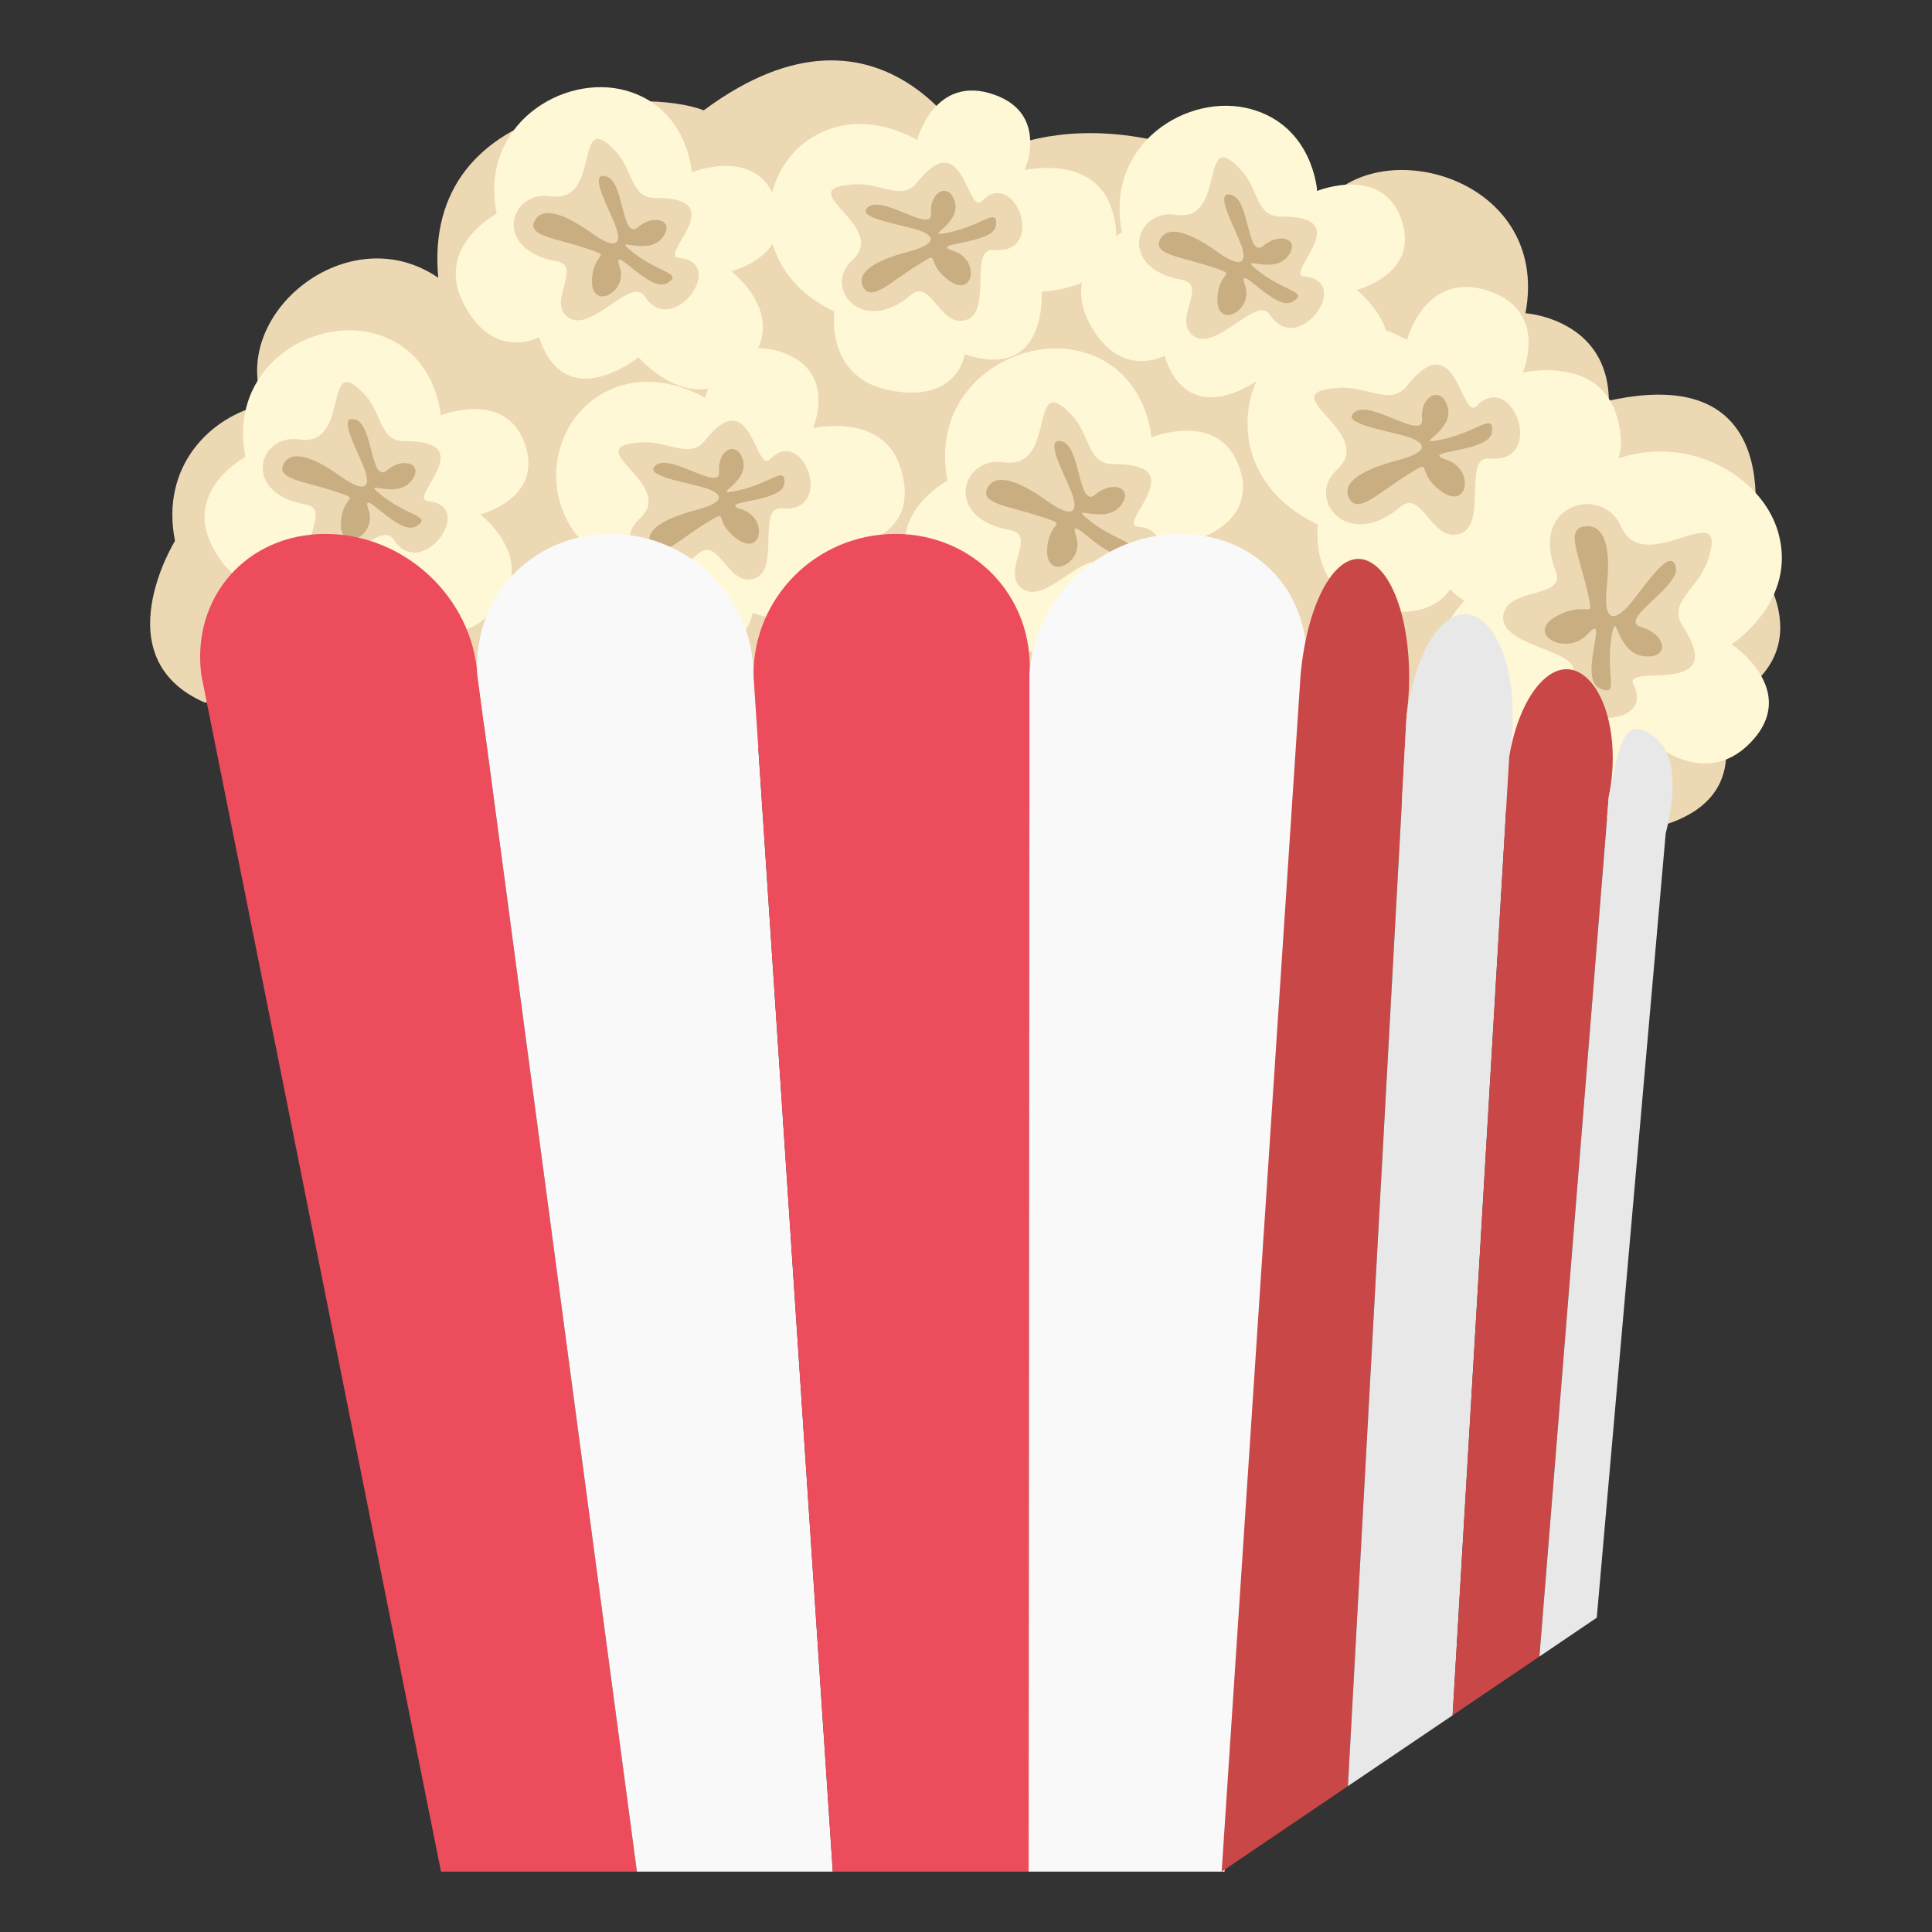 <svg xmlns="http://www.w3.org/2000/svg" viewBox="0 0 64 64" enable-background="new 0 0 64 64"><rect x="0" y="0" width="64" height="64" fill="#333333" stroke="none"/><path fill="#edd8b4" d="m57.957 18.294c0 0 1.688-6.426-4.662-5.02-.025-2.719-2.762-2.898-2.762-2.898.879-4.654-5.314-6.16-6.906-3.277-6.986-4.766-11.225-1.744-11.225-1.744s-2.978-6.24-9.09-1.699c-1.871-.758-9.348-.502-8.795 5.545-2.979-2.045-6.979 1.211-5.783 4.197-1.803.406-3.424 2.07-2.937 4.52 0 0-2.391 3.869.974 5.35l48.48 4.02c3.076-1.039 1.555-3.857 1.555-3.857 4.078-1.774 1.15-5.14 1.15-5.14"/><path fill="#fff8d6" d="m15.901 17.04c0 0 2.051-.5 1.515-2.244-.597-1.941-2.819-1.033-2.819-1.033s-.124-2.143-2.195-2.713c-2.068-.568-4.856 1.131-4.27 4.084 0 0-2.084 1.102-1.082 3 .996 1.904 2.486 1.09 2.486 1.09.876 2.635 3.295.664 3.295.664s2.02 2.361 3.748.049c1.134-1.516-.678-2.901-.678-2.901"/><path fill="#edd8b4" d="m13.41 14.615c-.843.006-.734-.895-1.312-1.525-1.456-1.59-.439 1.727-2.174 1.467-1.359-.205-1.954 1.771.195 2.154.894.158-.349 1.367.398 1.869.764.514 2.082-1.391 2.523-.707.924 1.426 2.769-1.125 1.143-1.271-.731-.067 1.802-2-.773-1.987"/><path fill="#c9ae81" d="m12.507 16.296c-.446-.389.61.223 1.097-.34.48-.564-.217-.854-.779-.381-.553.473-.453-1.488-1.046-1.672-.589-.186-.03.852.246 1.51.276.648.172 1.018-.747.361-.914-.652-1.641-.891-1.887-.395-.245.49.68.561 1.679.891 1 .33.247.068.222 1.082-.022 1.01 1.216.385.916-.465-.297-.85.998.898 1.576.547.579-.351-.34-.315-1.277-1.138"/><path fill="#fff8d6" d="m24.22 8.986c0 0 2.051-.5 1.515-2.244-.596-1.941-2.818-1.033-2.818-1.033s-.125-2.141-2.195-2.713c-2.069-.568-4.857 1.131-4.27 4.084 0 0-2.085 1.102-1.082 3 .996 1.904 2.486 1.09 2.486 1.09.875 2.635 3.293.664 3.293.664s2.02 2.361 3.75.051c1.135-1.518-.679-2.903-.679-2.903"/><path fill="#edd8b4" d="m21.725 6.558c-.844.006-.734-.893-1.313-1.525-1.455-1.59-.438 1.727-2.172 1.467-1.359-.203-1.954 1.771.194 2.154.894.16-.349 1.367.397 1.869.766.516 2.083-1.391 2.525-.707.923 1.426 2.768-1.125 1.143-1.271-.733-.067 1.801-2-.774-1.987"/><path fill="#c9ae81" d="m20.823 8.242c-.445-.389.61.221 1.097-.342.479-.563-.216-.854-.778-.381-.555.473-.454-1.488-1.046-1.672-.59-.186-.032.854.245 1.512.276.646.172 1.016-.746.359-.914-.652-1.641-.891-1.887-.395-.246.49.68.563 1.678.893 1 .33.248.068.223 1.08-.023 1.01 1.215.387.916-.463-.297-.85.998.898 1.576.547.578-.353-.341-.318-1.278-1.138"/><path fill="#fff8d6" d="m54.682 24.55c0 0 1.77 1.621 3.293.063 1.695-1.736-.613-3.271-.613-3.271s2.193-1.414 1.545-3.699c-.648-2.287-4.137-3.875-6.908-1.535 0 0-2.428-1.291-3.836.801-1.414 2.086.352 2.992.352 2.992-2.26 2.416 1.287 3.492 1.287 3.492s-1.275 3.324 2.219 3.549c2.292.147 2.661-2.392 2.661-2.392"/><path fill="#edd8b4" d="m55.744 20.744c-.516-.791.502-1.229.822-2.156.803-2.328-2.096.633-2.867-1.15-.607-1.398-3.061-.762-2.164 1.484.369.936-1.658.5-1.74 1.504-.082 1.031 2.732 1.115 2.279 1.943-.953 1.729 2.865 1.916 2.037.303-.375-.729 3.211.476 1.633-1.928"/><path fill="#c9ae81" d="m53.42 20.914c.141-.654.133.707 1.023.822.887.111.771-.719-.068-.959-.834-.236 1.301-1.326 1.139-1.996-.16-.664-.922.486-1.451 1.145-.52.654-.973.779-.836-.482.139-1.252-.047-2.078-.721-2.01-.67.066-.186.979.068 2.115.258 1.141.078.273-1.01.861-1.078.588.328 1.375 1.045.58.721-.793-.346 1.479.377 1.809s.131-.509.434-1.887"/><path fill="#fff8d6" d="m44.936 9.603c0 0 2.051-.502 1.516-2.244-.598-1.943-2.82-1.033-2.82-1.033s-.125-2.143-2.195-2.713c-2.068-.57-4.857 1.131-4.27 4.084 0 0-2.084 1.102-1.082 3 .996 1.906 2.486 1.09 2.486 1.09.877 2.637 3.293.666 3.293.666s2.02 2.361 3.75.049c1.134-1.518-.678-2.901-.678-2.901"/><path fill="#edd8b4" d="m42.44 7.175c-.844.006-.734-.895-1.313-1.527-1.455-1.59-.438 1.727-2.172 1.467-1.359-.203-1.953 1.773.195 2.156.895.158-.35 1.365.398 1.867.764.516 2.082-1.389 2.523-.707.924 1.426 2.768-1.125 1.143-1.27-.731-.066 1.801-2.01-.774-1.986"/><path fill="#c9ae81" d="m41.541 8.857c-.445-.389.611.223 1.098-.34.48-.564-.217-.854-.779-.381-.553.471-.453-1.488-1.047-1.674-.588-.186-.031.854.246 1.512.277.648.172 1.018-.746.361-.914-.652-1.641-.891-1.887-.395-.244.488.68.561 1.678.891 1 .33.248.068.223 1.08-.021 1.01 1.215.387.916-.463-.297-.85.998.898 1.576.547.579-.353-.34-.318-1.278-1.138"/><path fill="#fff8d6" d="m39.5 17.912c0 0 2.143-.523 1.584-2.344-.625-2.027-2.945-1.078-2.945-1.078s-.131-2.238-2.293-2.834c-2.158-.594-5.07 1.182-4.457 4.266 0 0-2.177 1.15-1.13 3.135 1.04 1.99 2.597 1.139 2.597 1.139.914 2.75 3.439.693 3.439.693s2.107 2.465 3.914.053c1.184-1.587-.709-3.03-.709-3.03"/><path fill="#edd8b4" d="m36.9 15.376c-.881.006-.768-.934-1.371-1.594-1.52-1.66-.459 1.803-2.27 1.531-1.418-.211-2.039 1.852.205 2.25.934.166-.365 1.428.416 1.951.797.537 2.172-1.451 2.635-.738.965 1.488 2.891-1.176 1.191-1.326-.763-.07 1.882-2.093-.806-2.074"/><path fill="#c9ae81" d="m35.957 17.13c-.467-.404.637.232 1.145-.355.502-.59-.227-.891-.813-.396-.578.492-.475-1.555-1.092-1.748-.615-.193-.033.891.258 1.578.287.678.178 1.063-.781.377-.955-.682-1.712-.93-1.97-.412-.254.512.71.586 1.751.932 1.047.344.26.072.232 1.127-.023 1.051 1.27.404.957-.482-.311-.887 1.041.938 1.646.57.606-.37-.354-.333-1.333-1.191"/><path fill="#fff8d6" d="m26.93 14.185c0 0 .816-1.85-.991-2.502-2.01-.729-2.587 1.498-2.587 1.498s-1.896-1.205-3.639.01c-1.736 1.215-1.98 4.346.887 5.691 0 0-.327 2.24 1.898 2.635 2.225.404 2.434-1.211 2.434-1.211 2.771.936 2.561-2.08 2.561-2.08s3.231-.09 2.314-2.797c-.601-1.773-2.877-1.244-2.877-1.244"/><path fill="#edd8b4" d="m23.355 14.589c-.507.639-1.205.012-2.093.064-2.233.133 1.202 1.377-.069 2.525-.997.902.323 2.547 1.95 1.16.678-.576.951 1.092 1.831.832.901-.264.079-2.412.927-2.33 1.773.168.723-2.768-.389-1.631-.499.513-.612-2.571-2.157-.62"/><path fill="#c9ae81" d="m24.24 16.289c-.6.102.559-.324.375-1.031-.188-.705-.857-.354-.795.355.065.701-1.541-.559-2.057-.225-.516.33.707.539 1.434.73.719.184.969.486-.146.779-1.107.295-1.75.697-1.479 1.184.269.482.891-.172 1.775-.725.889-.555.209-.145 1.054.488.841.625 1.065-.684.161-.973-.902-.291 1.369-.205 1.42-.855s-.477.064-1.742.273"/><path fill="#fff8d6" d="m33.943 5.636c0 0 .814-1.842-.986-2.492-2-.725-2.576 1.494-2.576 1.494s-1.89-1.199-3.623.01c-1.73 1.209-1.973 4.328.883 5.67 0 0-.326 2.229 1.891 2.623 2.215.402 2.424-1.207 2.424-1.207 2.759.932 2.55-2.072 2.55-2.072s3.217-.09 2.305-2.783c-.602-1.768-2.868-1.243-2.868-1.243"/><path fill="#edd8b4" d="m30.384 6.04c-.504.637-1.2.012-2.084.064-2.224.133 1.197 1.371-.069 2.516-.992.896.322 2.537 1.942 1.154.676-.574.948 1.086 1.823.828.897-.262.079-2.4.925-2.32 1.764.168.715-2.756-.388-1.625-.497.511-.61-2.561-2.149-.617"/><path fill="#c9ae81" d="m31.26 7.734c-.598.1.557-.324.374-1.029-.188-.701-.853-.352-.792.355.065.699-1.535-.559-2.049-.225-.512.33.704.537 1.429.729.716.184.965.482-.146.777-1.104.293-1.743.693-1.473 1.178.266.479.886-.172 1.769-.721.884-.555.206-.145 1.048.484.839.625 1.062-.68.161-.969-.898-.288 1.364-.204 1.415-.851.051-.646-.474.063-1.736.272"/><path fill="#fff8d6" d="m50.44 12.343c0 0 .873-1.98-1.063-2.682-2.156-.777-2.77 1.607-2.77 1.607s-2.035-1.289-3.898.012c-1.861 1.299-2.123 4.652.949 6.096 0 0-.35 2.398 2.033 2.822 2.383.436 2.607-1.299 2.607-1.299 2.969 1 2.742-2.227 2.742-2.227s3.463-.096 2.48-2.996c-.644-1.899-3.08-1.333-3.08-1.333"/><path fill="#edd8b4" d="m46.611 12.777c-.543.686-1.291.014-2.244.068-2.391.145 1.289 1.479-.072 2.707-1.068.965.346 2.73 2.09 1.242.727-.617 1.018 1.17 1.961.893.965-.285.084-2.584.992-2.498 1.9.182.773-2.965-.416-1.748-.535.551-.656-2.754-2.311-.664"/><path fill="#c9ae81" d="m47.557 14.599c-.641.109.6-.35.402-1.105-.201-.756-.918-.381-.852.379.068.752-1.65-.6-2.203-.24-.551.354.758.578 1.537.783.77.197 1.037.521-.156.836-1.189.314-1.877.746-1.584 1.268.285.516.953-.186 1.9-.775.951-.596.223-.156 1.129.52.902.672 1.141-.73.174-1.039-.967-.313 1.467-.223 1.521-.918.052-.697-.511.067-1.868.291"/><path fill="#ed4c5c" d="m10.781 17.687c-2.606 0-4.448 2.094-4.112 4.676l7.94 39.637h6.489l-5.283-39.637c-.172-2.582-2.425-4.676-5.03-4.676"/><path fill="#f9f9f9" d="m20.222 17.687c-2.606 0-4.579 2.094-4.407 4.676l5.283 39.637h6.489l-2.627-39.637c-.008-2.582-2.131-4.676-4.738-4.676"/><path fill="#ed4c5c" d="m29.663 17.687c-2.605 0-4.711 2.094-4.702 4.676l2.626 39.637h6.489l.027-39.637c.155-2.582-1.834-4.676-4.44-4.676"/><path fill="#f9f9f9" d="m39.1 17.687c-2.607 0-4.844 2.094-4.998 4.676l-.028 39.637h6.49l2.682-39.637c.316-2.582-1.539-4.676-4.146-4.676"/><path fill="#c94747" d="m40.469 62l4.182-2.832 1.943-35.458c.307-2.311-.236-4.598-1.23-5.104-1.01-.512-2.043 1.174-2.281 3.756l-2.614 39.638"/><path fill="#e8e8e8" d="m48.12 56.822l1.877-31.768c.35-2.037-.125-4.105-1.08-4.611-.965-.508-2.02.957-2.322 3.268l-1.944 35.457 3.469-2.346"/><path fill="#c94747" d="m50.994 54.875l2.297-28.477c.371-1.768-.057-3.609-.969-4.115-.926-.51-1.977.734-2.326 2.771l-1.877 31.768 2.875-1.947"/><path fill="#e8e8e8" d="m52.895 53.588l2.283-25.975c.375-1.492.35-2.803-.527-3.309-.881-.51-.988.326-1.359 2.094l-2.297 28.477 1.9-1.287"/></svg>